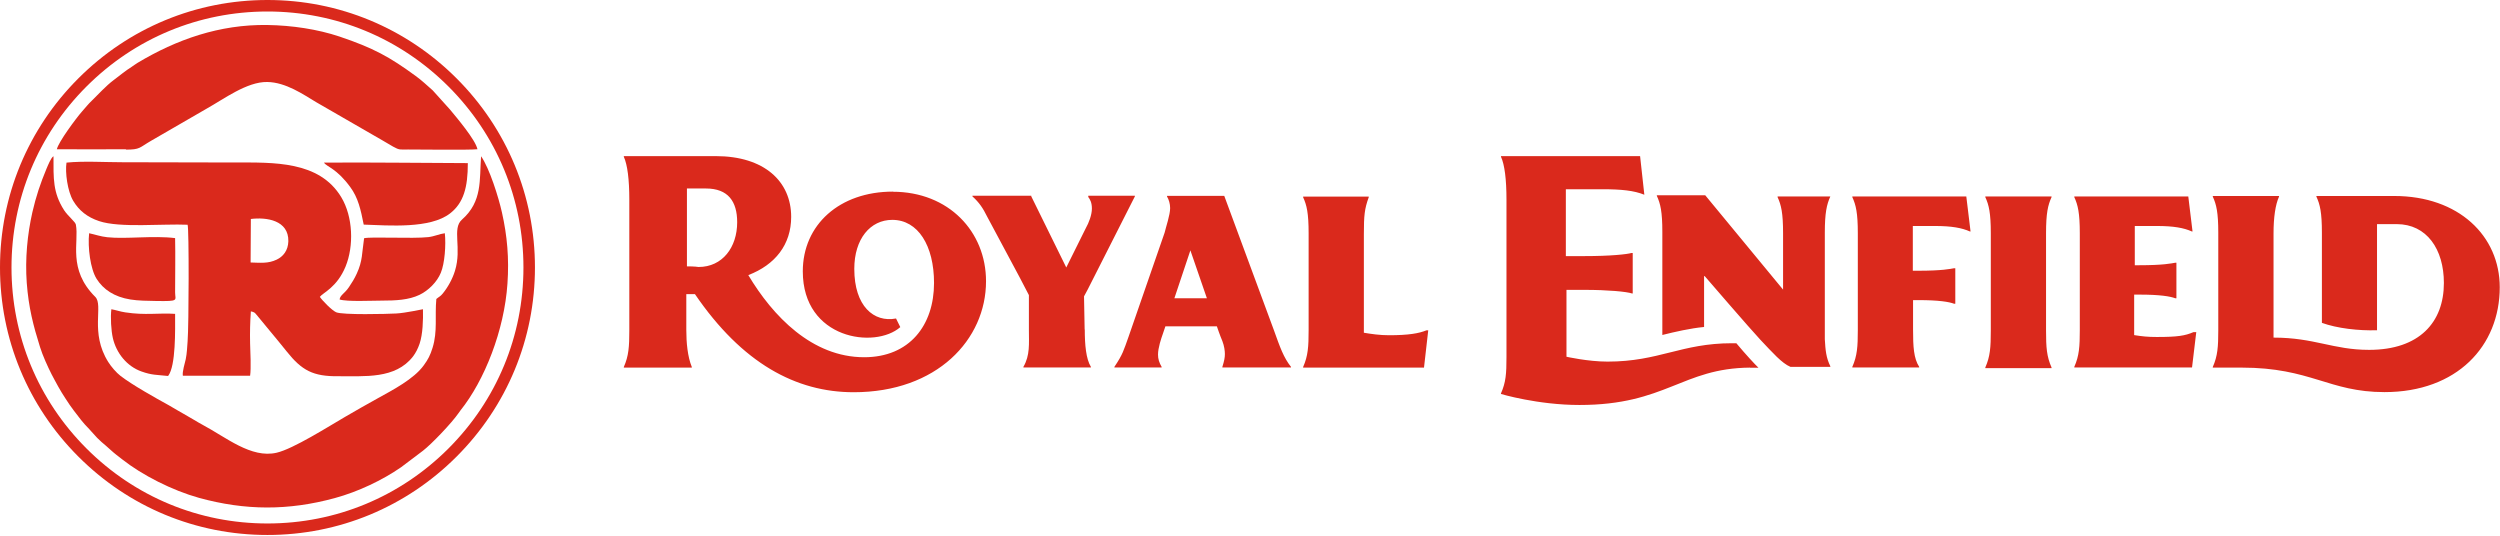 <svg width="1484" height="318" viewBox="0 0 1484 318" fill="none" xmlns="http://www.w3.org/2000/svg">
<path d="M158.772 317.561C116.334 317.561 76.493 301.015 46.519 271.039C16.545 241.064 0 201.146 0 158.78C0 116.414 16.545 76.496 46.519 46.521C76.493 16.546 116.408 0 158.772 0C201.136 0 241.052 16.546 271.026 46.521C301 76.496 317.545 116.414 317.545 158.78C317.545 201.146 301 241.064 271.026 271.039C241.052 301.015 201.136 317.561 158.772 317.561ZM158.772 6.826C118.188 6.826 80.053 22.63 51.341 51.344C22.628 80.058 6.825 118.195 6.825 158.78C6.825 199.366 22.628 237.503 51.341 266.217C80.053 294.931 118.188 310.735 158.772 310.735C199.355 310.735 237.49 294.931 266.203 266.217C294.915 237.503 310.718 199.366 310.718 158.78C310.718 118.195 294.915 80.058 266.203 51.344C237.49 22.63 199.355 6.826 158.772 6.826Z" fill="#DA291C"/>
<path d="M152.392 186.975L160.108 196.323C163.521 200.478 166.859 204.411 170.197 208.64C179.175 219.918 185.853 223.479 200.766 223.331C216.42 223.182 234.672 225.186 245.207 211.534C246.839 209.382 248.101 206.859 249.065 204.04C250.994 198.327 251.217 189.943 251.069 183.562C250.772 183.562 240.681 185.787 235.265 186.084C229.848 186.381 203.287 187.049 199.503 185.342C196.906 184.155 191.269 178.368 189.86 176.216C191.714 173.694 200.023 170.652 205.142 158.187C210.113 146.018 209.594 128.656 202.546 117.007C189.488 95.416 162.408 96.455 139.26 96.455L72.783 96.307C62.322 96.307 49.561 95.491 39.471 96.529C38.58 102.317 40.065 113.52 43.477 119.234C46.89 124.947 51.712 128.879 58.834 131.253C71.224 135.408 96.45 132.737 111.363 133.405C112.253 135.779 112.105 193.059 111.363 202.63C111.066 206.34 110.993 209.53 110.251 213.24C109.731 215.615 108.098 220.734 108.543 223.034H148.459C149.127 218.879 148.608 208.566 148.459 203.817C148.311 197.214 148.46 191.204 148.905 184.823C151.057 185.268 151.279 185.639 152.318 186.901L152.392 186.975ZM148.831 129.992C158.253 128.804 171.385 130.734 171.163 143.199C171.014 148.689 168.12 152.251 164.262 154.105C159.142 156.554 154.618 155.961 148.756 155.812L148.905 129.992H148.831Z" fill="#DA291C"/>
<path d="M74.713 88.814C83.32 88.814 82.504 87.701 89.849 83.472L122.567 64.552C132.954 58.765 146.605 48.451 158.624 48.674C169.679 48.822 180.067 56.093 187.634 60.619L226.883 83.249C229.034 84.436 231.185 85.846 233.337 87.033C237.195 89.185 237.417 88.74 242.165 88.74C249.955 88.74 278.075 89.111 283.417 88.592C282.304 83.027 271.027 69.746 267.095 64.997L256.857 53.645C253.444 50.677 250.476 47.783 246.766 45.112C231.26 33.76 221.688 28.492 201.433 21.666C188.524 17.363 173.463 15.063 158.698 14.84C130.282 14.395 104.687 23.521 81.761 37.247C80.5 37.989 79.387 38.88 78.126 39.696C74.639 41.848 70.633 45.186 67.443 47.561C62.694 51.122 58.539 55.871 54.533 59.729C52.382 61.732 50.749 63.884 48.746 66.11C45.259 70.042 34.575 84.437 33.759 88.592C47.41 88.74 61.136 88.592 74.788 88.592L74.713 88.814Z" fill="#DA291C"/>
<path d="M103.944 173.545C103.944 162.861 104.167 151.954 103.944 141.344C91.183 139.712 74.713 142.012 63.732 140.825C59.578 140.379 56.46 139.192 52.899 138.45C52.008 146.834 53.641 159.671 57.351 165.532C61.283 171.765 67.738 176.216 77.383 177.774C81.909 178.516 87.696 178.59 92.593 178.665C106.763 178.887 103.944 178.368 103.944 173.545Z" fill="#DA291C"/>
<path d="M261.678 161.897C263.978 156.406 264.795 145.35 264.053 138.45C260.937 138.821 257.969 140.305 254.259 140.75C244.911 141.789 220.129 140.379 216.123 141.418C214.788 150.322 215.308 154.773 211.747 162.49C210.263 165.68 208.927 167.758 207.146 170.429C204.623 174.213 201.878 175.177 201.582 177.774C206.107 179.184 220.724 178.442 226.66 178.442C234.969 178.442 242.611 178.071 248.992 175.029C254.259 172.506 259.453 167.387 261.678 161.897Z" fill="#DA291C"/>
<path d="M273.254 243.736C287.721 225.706 299.37 195.953 301.225 168.352C302.263 153.365 301.075 140.009 297.959 126.134C295.956 117.157 290.614 100.017 285.569 92.746C284.531 106.918 286.459 119.531 274.218 130.364C268.134 135.706 274.291 147.132 270.062 160.784C268.578 165.607 265.833 170.578 262.717 174.362C261.382 175.994 260.566 176.143 259.008 177.478C258.043 187.717 259.825 196.547 256.783 206.415C255.374 210.941 254.111 213.315 251.588 216.802C245.653 225.038 233.115 231.493 224.435 236.316C217.609 240.026 211.303 243.736 204.848 247.445C195.129 253.084 174.131 266.44 164.189 268.74C149.054 272.227 134.29 259.614 120.045 252.046C116.706 250.265 113.591 248.188 110.178 246.333C106.766 244.478 103.723 242.549 100.31 240.62C92.075 236.094 78.422 228.451 71.522 223.109C69.074 221.254 65.958 217.618 64.252 214.873C53.197 197.363 61.582 181.262 56.537 176.217C39.992 159.745 47.04 143.793 45.037 133.331C44.74 131.699 40.287 128.212 38.062 124.799C31.31 114.263 31.756 105.953 31.756 92.746C30.272 93.488 28.343 98.459 27.601 100.166C23.965 108.847 21.37 116.637 19.218 125.986C16.25 139.119 14.839 153.587 15.878 167.907C16.991 182.598 19.736 193.208 23.743 205.97C25.301 211.015 28.342 217.693 30.642 222.219C31.978 224.89 33.313 227.116 34.649 229.639C36.059 232.235 37.395 234.238 38.953 236.687C40.437 239.061 42.216 241.584 43.775 243.661C47.039 247.891 49.042 250.785 52.9 254.643C53.345 255.088 53.717 255.533 54.163 256.053C59.801 262.582 60.765 262.507 66.032 267.404C68.11 269.333 70.114 270.743 72.339 272.524C84.433 282.095 102.387 291.147 118.116 295.525C145.641 303.093 171.164 303.167 198.69 295.673C212.638 291.889 227.032 284.989 238.087 277.347L251.07 267.553C256.338 263.472 268.134 251.081 272.14 245.294C272.585 244.626 272.66 244.552 273.254 243.736Z" fill="#DA291C"/>
<path d="M74.341 185.416C71.299 184.971 68.702 184.007 66.105 183.562C65.511 188.384 65.957 196.175 66.996 200.701C69.074 209.679 75.38 217.469 83.987 220.511C90.219 222.737 92.963 222.44 99.789 223.182C104.463 217.172 103.944 195.656 103.944 186.307C94.151 185.639 86.435 187.271 74.341 185.416Z" fill="#DA291C"/>
<path d="M277.703 96.827C249.584 96.752 220.352 96.307 192.307 96.53C194.014 99.127 199.579 99.72 207.888 110.998C212.637 117.453 214.121 124.428 215.902 133.331C231.111 133.851 255.223 135.854 267.094 126.728C275.255 120.421 277.703 111.147 277.703 96.827Z" fill="#DA291C"/>
<path d="M726.569 116.266H692.739V116.637C693.851 118.492 694.593 121.015 694.593 123.537C694.593 127.544 692.069 134.815 691.328 138.08L669.887 199.96C666.993 207.973 666.621 210.125 661.502 217.767V218.138H689.547V217.767C688.063 215.244 687.395 213.019 687.395 210.496C687.395 206.489 689.251 200.999 690.29 198.105L691.773 193.727H722.341C722.341 193.727 724.196 199.218 725.605 202.482C726.718 205.376 727.089 208.27 727.089 210.125C727.089 212.277 726.718 214.131 725.605 217.767V218.138H766.337V217.767C761.96 212.276 759.807 206.118 756.172 195.953L726.718 116.266H726.569ZM697.115 177.033L706.612 148.616L716.406 177.033H697.115ZM643.919 195.582C643.919 204.708 644.661 213.018 647.555 217.767V218.138H607.489V217.767C611.496 210.867 610.755 203.966 610.755 195.953V175.178L605.265 164.642L585.974 128.583C583.452 123.463 581.226 120.199 577.22 116.563V116.192H612.164V116.563L632.939 158.781C632.939 158.781 637.687 149.283 638.726 147.132C640.878 142.754 643.475 137.635 644.513 135.483C646.368 132.219 648.149 127.47 648.149 123.834C648.149 120.199 647.035 118.344 645.997 116.934V116.192H673.671V116.563L645.625 171.914L643.474 175.92L643.845 195.582H643.919ZM845.203 218.212H773.534V217.841C776.427 211.312 776.798 205.821 776.798 196.027V138.525C776.798 126.505 775.685 121.757 773.534 117.082V116.711H812.485V117.082C809.962 123.983 809.592 127.989 809.592 138.896V197.511C813.97 198.253 819.087 198.995 824.503 198.995C836.151 198.995 842.311 197.882 846.689 196.102H847.801L845.277 218.286L845.203 218.212ZM530.033 113.743C498.352 113.743 476.54 133.405 476.54 161.081C476.54 201.444 519.498 207.305 534.411 194.173L531.887 189.053C518.755 191.576 507.108 181.782 507.108 159.597C507.108 141.79 516.603 130.512 529.661 130.512C544.945 130.512 554.442 145.797 554.442 167.981C554.442 193.06 539.9 212.054 512.968 212.054C482.03 212.054 458.735 187.643 444.193 163.307C460.219 157.149 469.641 145.129 469.641 128.731C469.641 107.659 453.615 92.672 424.902 92.672H370.295V93.043C372.447 97.791 373.561 106.472 373.561 118.492V196.027C373.561 205.821 373.189 211.312 370.295 217.841V218.212H410.658V217.841C408.135 211.683 407.392 203.299 407.392 196.027V174.585H412.512C440.557 215.689 472.534 232.829 506.737 232.829C556.223 232.829 585.306 201.518 585.306 166.943C585.306 137.487 563.122 113.818 529.958 113.818L530.033 113.743ZM407.763 158.113V111.888H419.041C432.173 111.888 437.589 119.531 437.589 131.922C437.589 146.835 428.833 158.484 414.663 158.484C412.511 158.113 408.505 158.113 407.763 158.113ZM1086.48 116.637C1084.33 121.386 1083.21 126.431 1083.21 138.08V201.37C1083.59 207.899 1083.96 212.276 1086.48 217.396V217.767H1062.81C1057.69 215.615 1052.28 209.383 1045.01 201.741C1039.22 195.582 1011.91 163.9 1011.91 163.9H1011.54V194.098C1003.53 194.84 994.109 196.992 986.764 198.847V137.709C986.764 125.689 985.651 120.941 983.5 116.266V115.895H1012.21L1058.43 171.914V138.451C1058.43 126.431 1057.32 121.682 1055.17 117.008V116.637H1086.48ZM1038.77 218.212C998.412 218.583 988.916 240.397 937.575 240.397C912.794 240.397 890.981 233.867 890.981 233.867V233.497C893.875 226.967 894.245 221.848 894.245 212.054V118.492C894.245 106.472 893.133 97.717 890.981 93.043V92.672H973.557L976.08 115.598C969.922 113.076 962.28 112.334 951.299 112.334H929.487V152.029H940.022C956.418 152.029 965.841 150.916 968.438 150.174H969.179V174.214H968.81C965.545 173.101 954.268 172.062 940.764 172.062H929.858V211.757C929.858 211.757 942.62 214.651 954.268 214.651C984.835 214.651 997.967 203.744 1028.16 203.744H1030.69C1036.47 210.644 1041.59 216.135 1043.82 218.286H1038.7L1038.77 218.212ZM1214.53 138.451V196.324C1214.53 206.118 1214.91 211.609 1217.8 218.138V218.509H1178.48V218.138C1181.37 211.609 1181.74 206.118 1181.74 196.324V138.451C1181.74 126.431 1180.63 121.682 1178.48 117.008V116.637H1217.8V117.008C1215.65 121.757 1214.53 126.505 1214.53 138.451ZM1135.59 160.71H1138.49C1153.03 160.71 1157.78 159.597 1159.93 159.226H1160.67V180.298H1159.93C1157.04 179.185 1150.8 178.146 1138.86 178.146H1135.59V195.582C1135.59 205.747 1135.97 212.722 1139.23 217.767V218.138H1099.54V217.767C1102.43 211.238 1102.8 205.747 1102.8 195.953V138.451C1102.8 126.431 1101.69 121.682 1099.54 117.008V116.637H1167.2L1169.72 137.412H1169.35C1164.6 135.26 1158.45 134.147 1148.58 134.147H1135.45V160.71H1135.59ZM1303.71 197.066L1301.19 218.138H1231.3V217.767C1234.2 211.238 1234.57 205.747 1234.57 195.953V138.451C1234.57 126.431 1233.45 121.682 1231.3 117.008V116.637H1298.97L1301.49 137.412H1301.12C1296.37 135.26 1290.21 134.147 1280.34 134.147H1267.21V157.445H1269.73C1284.28 157.445 1289.03 156.332 1291.18 155.961H1291.92V177.033H1291.18C1288.28 175.92 1282.05 174.882 1270.11 174.882H1266.84V198.921C1271.59 199.663 1274.85 200.034 1280.27 200.034C1292.66 200.034 1297.04 199.292 1302.08 197.141H1303.57L1303.71 197.066ZM1483.85 170.504C1483.85 205.45 1458.41 232.755 1415.45 232.755C1382.36 232.755 1371.75 218.212 1330.65 218.212H1313.51V217.841C1316.4 211.312 1316.77 205.821 1316.77 196.027V138.154C1316.77 126.134 1315.66 121.386 1313.51 116.711V116.341H1352.83V116.711C1350.68 121.46 1349.57 129.102 1349.57 138.525V200.405C1373.97 200.405 1384.88 207.676 1406.32 207.676C1436.15 207.676 1450.69 191.279 1450.69 167.981C1450.69 147.948 1440.53 133.035 1422.65 133.035H1411V196.027C1400.09 196.398 1387.33 194.914 1378.28 191.65V138.154C1378.28 126.134 1377.17 121.386 1375.01 116.711V116.341H1421.24C1459.45 116.341 1483.85 140.009 1483.85 170.578V170.504Z" fill="#DA291C"/>
</svg>
